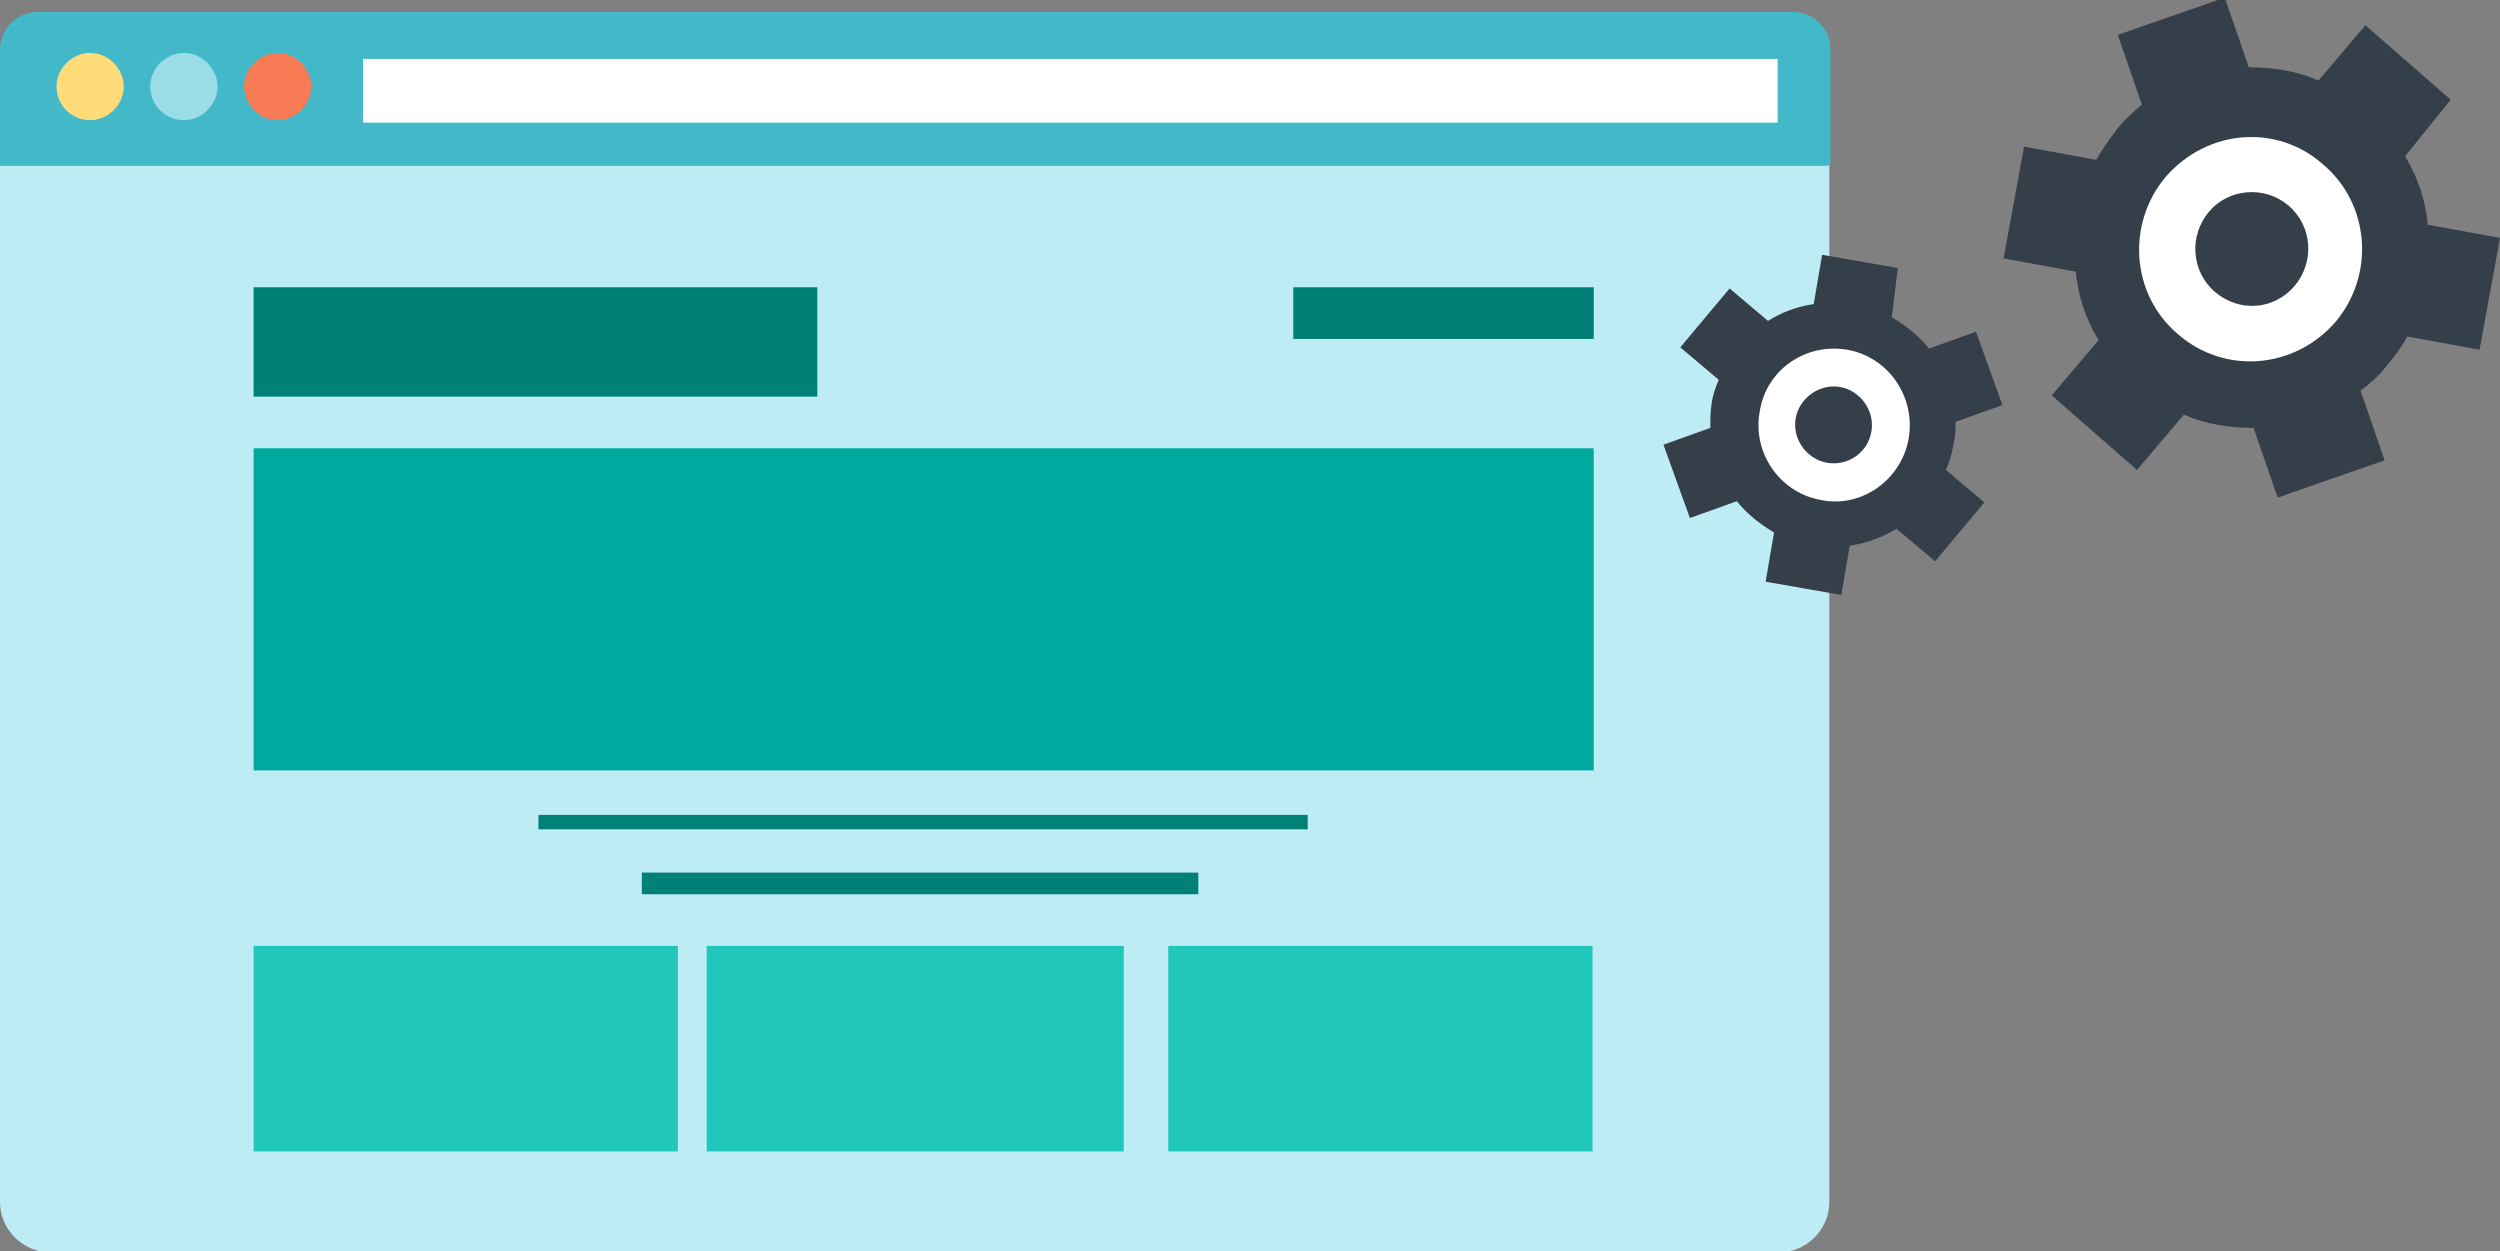<svg version="1.1" id="Layer_1" xmlns="http://www.w3.org/2000/svg" x="0" y="0" width="208" height="104.1" viewBox="0 0 208 104.1" xml:space="preserve"><rect x="0" y="0" width="208" height="104.1" fill="#808080" stroke="none"/><style>.st5{fill-rule:evenodd;clip-rule:evenodd;fill:#fff}.st6{fill:#008077}.st7{fill:#22c7bb}.st9{fill-rule:evenodd;clip-rule:evenodd;fill:#353f49}</style><path d="M4.2 1H148c2.3 0 4.2 1.9 4.2 4.2V100c0 2.3-1.9 4.2-4.2 4.2H4.2c-2.3 0-4.2-1.9-4.2-4.2V5.2C0 2.9 1.9 1 4.2 1z" fill-rule="evenodd" clip-rule="evenodd" fill="#bdecf5"/><path d="M3.1 1h146.1c1.7 0 3.1 1.4 3.1 3.1v9.4c0 .1-.1.3-.3.3H0V4.1C0 2.4 1.4 1 3.1 1z" fill-rule="evenodd" clip-rule="evenodd" fill="#43b8c9"/><path d="M7.5 10c1.5 0 2.8-1.3 2.8-2.8 0-1.5-1.3-2.8-2.8-2.8-1.5 0-2.8 1.3-2.8 2.8C4.7 8.8 6 10 7.5 10z" fill-rule="evenodd" clip-rule="evenodd" fill="#ffdb79"/><path d="M15.3 10c1.5 0 2.8-1.3 2.8-2.8 0-1.5-1.3-2.8-2.8-2.8-1.5 0-2.8 1.3-2.8 2.8 0 1.6 1.3 2.8 2.8 2.8z" fill-rule="evenodd" clip-rule="evenodd" fill="#9bdde7"/><path d="M23.1 10c1.5 0 2.8-1.3 2.8-2.8 0-1.5-1.3-2.8-2.8-2.8-1.5 0-2.8 1.3-2.8 2.8.1 1.6 1.3 2.8 2.8 2.8z" fill-rule="evenodd" clip-rule="evenodd" fill="#f77b55"/><path class="st5" d="M30.2 4.9h117.7v5.3H30.2z"/><g><path class="st6" d="M21.1 23.9H68V33H21.1zM107.6 23.9h25v4.3h-25z"/><path class="st7" d="M21.1 78.7h35.3v17.1H21.1zM58.8 78.7h34.7v17.1H58.8zM97.2 78.7h35.3v17.1H97.2z"/><path fill="#00a99d" d="M21.1 37.3h111.5v26.8H21.1z"/><path class="st6" d="M44.8 67.8h64V69h-64zM53.4 72.6h46.3v1.8H53.4z"/></g><g id="Gears_3_"><path class="st9" d="M157.4 26.4c1.2.7 2.3 1.6 3.1 2.6l3.9-1.4 2.2 6.1-3.9 1.4c0 .7 0 1.3-.2 2-.1.7-.3 1.3-.6 2l3.2 2.7-4.1 4.9-3.2-2.7c-1.2.7-2.5 1.2-3.9 1.4l-.7 4.1-6.3-1.1.7-4.1c-1.2-.7-2.3-1.6-3.1-2.6l-3.9 1.4-2.2-6.1 3.9-1.4c0-.7 0-1.3.1-2s.3-1.3.6-2l-3.2-2.7 4.1-4.9 3.2 2.7c1.1-.7 2.4-1.2 3.8-1.4l.7-4.1 6.3 1.1-.5 4.1zM200.1 13c1.1 1.8 1.7 3.7 1.9 5.7l6 1.1-1.7 9.3-6-1.1c-.5.9-1.1 1.7-1.7 2.4-.6.8-1.4 1.5-2.2 2.1l2 5.8-8.9 3.1-2-5.8c-2 0-4-.3-5.8-1.1l-3.9 4.6-7.1-6.2 3.9-4.6c-1.1-1.8-1.7-3.7-1.9-5.7l-6-1.1 1.7-9.3 6 1.1c.5-.9 1.1-1.7 1.7-2.5.6-.8 1.4-1.5 2.1-2.1l-2-5.8 8.9-3.1 2 5.8c2 0 4 .3 5.8 1.1l3.9-4.6 7.1 6.2-3.8 4.7z"/><path class="st5" d="M153.1 32.2c1.7.3 2.9 2 2.6 3.7-.3 1.8-2 2.9-3.7 2.6-1.7-.3-2.9-2-2.6-3.7.3-1.7 2-2.9 3.7-2.6zm.6-3.1c3.4.6 5.7 3.9 5.1 7.4-.6 3.4-3.9 5.8-7.3 5.1-3.4-.6-5.7-3.9-5.1-7.3.5-3.5 3.8-5.8 7.3-5.2zM190.4 17.1c2 1.7 2.2 4.7.5 6.7-1.7 2-4.6 2.2-6.6.5-2-1.7-2.2-4.7-.5-6.7 1.6-1.9 4.6-2.2 6.6-.5zm2.9-3.4c3.9 3.3 4.3 9.2 1 13.1-3.4 3.9-9.2 4.4-13.1 1-3.9-3.3-4.3-9.2-1-13.1 3.5-4 9.3-4.4 13.1-1z"/></g></svg>